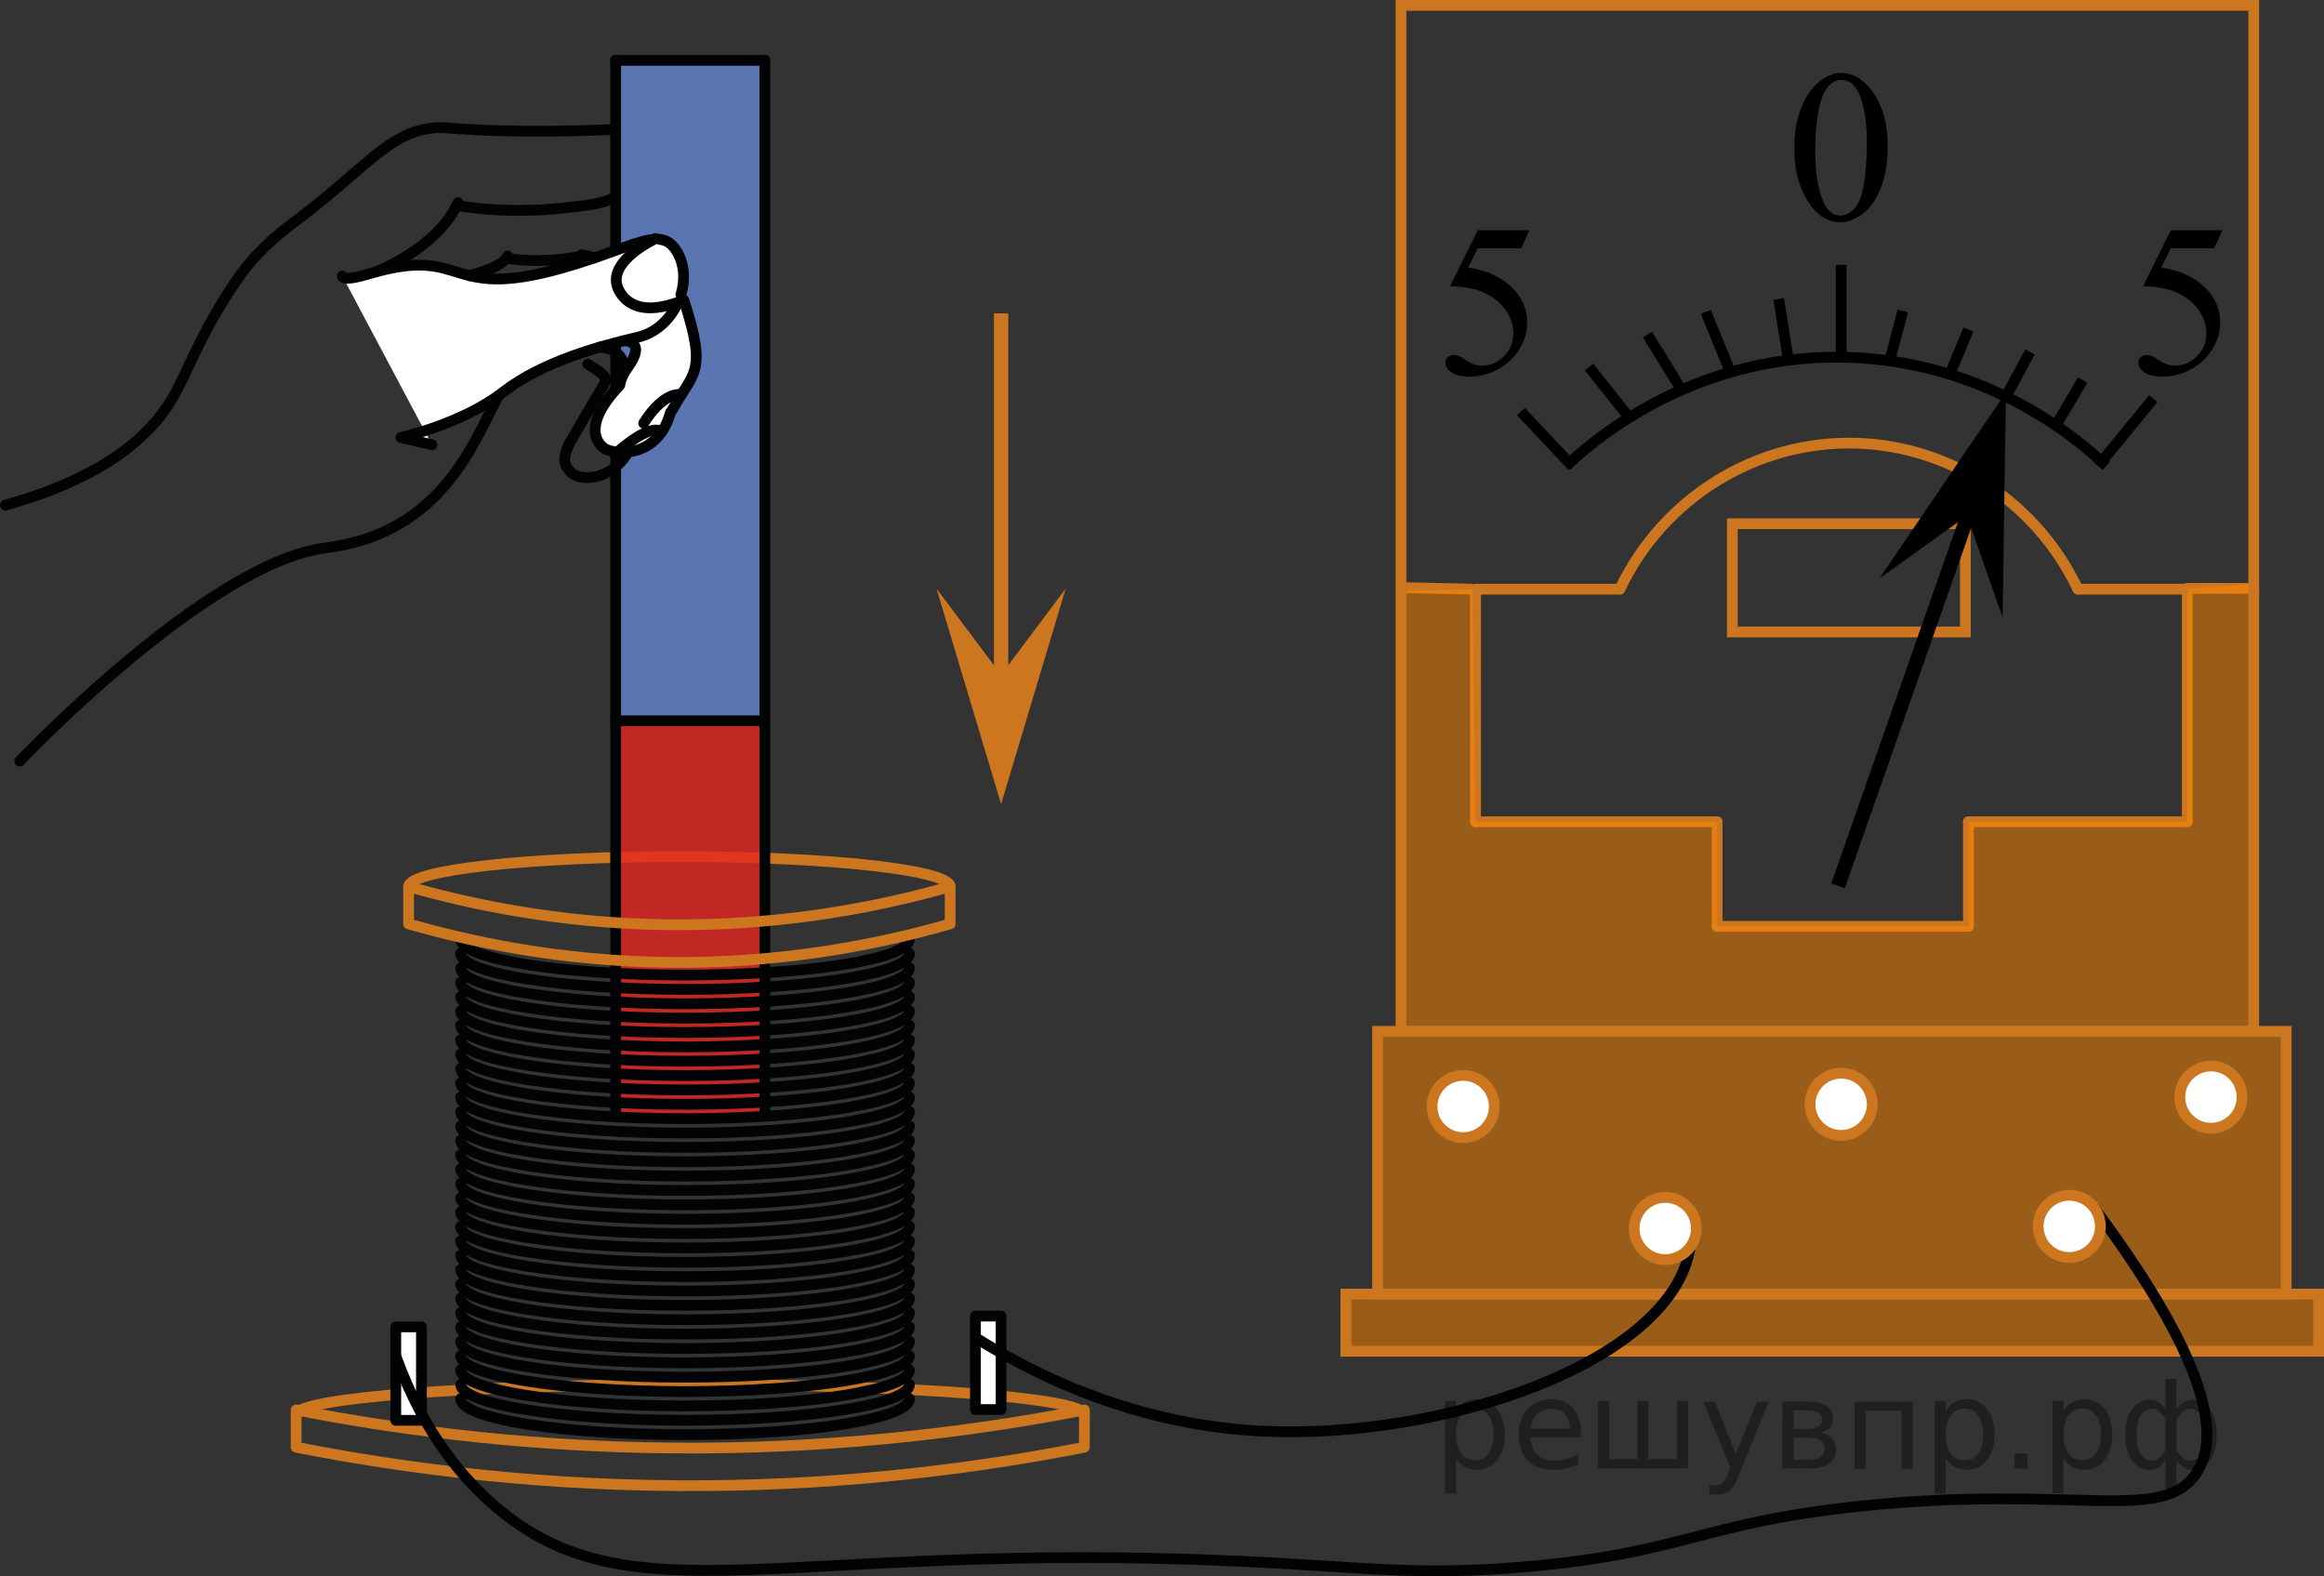 <?xml version="1.0" encoding="utf-8"?>
<!-- Generator: Adobe Illustrator 27.2.0, SVG Export Plug-In . SVG Version: 6.00 Build 0)  -->
<svg version="1.1" id="Слой_1" xmlns="http://www.w3.org/2000/svg" xmlns:xlink="http://www.w3.org/1999/xlink" x="0px" y="0px"
	 width="161.844px" height="109.745px" viewBox="0 0 161.844 109.745" enable-background="new 0 0 161.844 109.745"
	 xml:space="preserve">
<rect x="0" y="0" width="161.844" height="109.745" fill="#333333" stroke="none"/>
<polygon fill="#FFFFFF" enable-background="new    " points="42.875,4.203 42.875,50.183 53.265,50.183 53.265,4.203 "/>
<path fill="none" stroke="#CC761F" stroke-width="0.75" stroke-linecap="round" stroke-linejoin="round" stroke-miterlimit="10" d="
	M28.456,61.735c0-1.156,8.443-2.093,18.857-2.093c10.414,0,18.857,0.937,18.857,2.093"/>
<polygon opacity="0.8" fill="#E52620" enable-background="new    " points="42.875,50.183 42.875,77.613 53.265,77.613 
	53.265,50.183 "/>
<polygon opacity="0.8" fill="#3253A0" enable-background="new    " points="42.875,4.203 42.875,50.183 53.265,50.183 
	53.265,4.203 "/>
<line fill="none" stroke="#020304" stroke-width="0.75" stroke-linecap="round" stroke-linejoin="round" x1="42.875" y1="4.203" x2="42.875" y2="77.613"/>
<line fill="none" stroke="#020304" stroke-width="0.75" stroke-linecap="round" stroke-linejoin="round" x1="53.265" y1="4.203" x2="53.265" y2="77.613"/>
<line fill="none" stroke="#020304" stroke-width="0.75" stroke-linecap="round" stroke-linejoin="round" x1="53.265" y1="4.203" x2="42.875" y2="4.203"/>
<line fill="none" stroke="#020304" stroke-width="0.75" stroke-linecap="round" stroke-linejoin="round" x1="53.265" y1="50.183" x2="42.875" y2="50.183"/>
<line fill="none" stroke="#CC761F" stroke-width="0.75" stroke-miterlimit="10" x1="102.532" y1="41.021" x2="97.564" y2="40.908"/>
<line fill="none" stroke="#CC761F" stroke-width="0.75" stroke-linecap="round" stroke-linejoin="round" stroke-miterlimit="10" x1="102.758" y1="57.217" x2="102.758" y2="41.021"/>
<line fill="none" stroke="#CC761F" stroke-width="0.75" stroke-linecap="round" stroke-linejoin="round" stroke-miterlimit="10" x1="119.581" y1="57.217" x2="102.758" y2="57.217"/>
<line fill="none" stroke="#CC761F" stroke-width="0.75" stroke-linecap="round" stroke-linejoin="round" stroke-miterlimit="10" x1="137.081" y1="57.217" x2="152.323" y2="57.217"/>
<line fill="none" stroke="#CC761F" stroke-width="0.75" stroke-linecap="round" stroke-linejoin="round" stroke-miterlimit="10" x1="152.323" y1="41.021" x2="152.323" y2="57.217"/>
<line fill="none" stroke="#CC761F" stroke-width="0.75" stroke-linecap="round" stroke-linejoin="round" stroke-miterlimit="10" x1="156.952" y1="40.965" x2="152.323" y2="40.965"/>
<line fill="none" stroke="#CC761F" stroke-width="0.75" stroke-linecap="round" stroke-linejoin="round" stroke-miterlimit="10" x1="119.581" y1="57.217" x2="119.581" y2="64.496"/>
<line fill="none" stroke="#CC761F" stroke-width="0.75" stroke-linecap="round" stroke-linejoin="round" stroke-miterlimit="10" x1="137.081" y1="57.217" x2="137.081" y2="64.496"/>
<line fill="none" stroke="#CC761F" stroke-width="0.75" stroke-linecap="round" stroke-linejoin="round" stroke-miterlimit="10" x1="119.581" y1="64.496" x2="137.081" y2="64.496"/>
<path fill="none" stroke="#000000" stroke-width="0.75" stroke-miterlimit="10" d="M109.081,32.44
	c1.34-1.28,8.45-7.815,19.42-7.565c10.181,0.232,16.697,6.148,18.178,7.565"/>
<line fill="none" stroke="#000000" stroke-width="0.75" stroke-miterlimit="10" x1="105.919" y1="28.654" x2="109.476" y2="32.44"/>
<line fill="none" stroke="#000000" stroke-width="0.75" stroke-miterlimit="10" x1="110.661" y1="25.553" x2="113.462" y2="29.075"/>
<line fill="none" stroke="#000000" stroke-width="0.75" stroke-miterlimit="10" x1="114.726" y1="23.295" x2="117.21" y2="27.314"/>
<line fill="none" stroke="#000000" stroke-width="0.75" stroke-miterlimit="10" x1="118.791" y1="21.714" x2="120.508" y2="25.917"/>
<line fill="none" stroke="#000000" stroke-width="0.75" stroke-miterlimit="10" x1="123.871" y1="20.811" x2="124.546" y2="25.08"/>
<line fill="none" stroke="#000000" stroke-width="0.75" stroke-miterlimit="10" x1="128.218" y1="18.44" x2="128.218" y2="24.875"/>
<line fill="none" stroke="#000000" stroke-width="0.75" stroke-miterlimit="10" x1="132.509" y1="21.658" x2="131.549" y2="25.304"/>
<line fill="none" stroke="#000000" stroke-width="0.75" stroke-miterlimit="10" x1="137.081" y1="22.946" x2="135.782" y2="26.064"/>
<line fill="none" stroke="#000000" stroke-width="0.75" stroke-miterlimit="10" x1="141.372" y1="24.505" x2="139.692" y2="27.616"/>
<line fill="none" stroke="#000000" stroke-width="0.75" stroke-miterlimit="10" x1="145.041" y1="26.456" x2="143.171" y2="29.628"/>
<line fill="none" stroke="#000000" stroke-width="0.75" stroke-miterlimit="10" x1="149.952" y1="27.755" x2="146.114" y2="32.44"/>
<rect x="120.64" y="36.467" fill="none" stroke="#CC761F" stroke-width="0.75" stroke-miterlimit="10" width="16.23" height="7.533"/>
<line fill="none" stroke="#CC761F" stroke-width="0.75" stroke-linecap="round" stroke-linejoin="round" stroke-miterlimit="10" x1="102.758" y1="41.021" x2="112.807" y2="41.021"/>
<line fill="none" stroke="#CC761F" stroke-width="0.75" stroke-linecap="round" stroke-linejoin="round" stroke-miterlimit="10" x1="152.323" y1="41.021" x2="144.702" y2="41.021"/>
<path fill="none" stroke="#CC761F" stroke-width="0.75" stroke-linecap="round" stroke-linejoin="round" stroke-miterlimit="10" d="
	M112.807,41.021c3.029-6.373,9.523-10.372,16.484-10.162c6.588,0.2,12.556,4.138,15.412,10.162"/>
<g>
	<g>
		<g>
			<defs>
				<rect id="SVGID_1_" x="122.121" y="1.553" width="12.42" height="17.871"/>
			</defs>
			<clipPath id="SVGID_00000181048712697685266040000016521221492246464166_">
				<use xlink:href="#SVGID_1_"  overflow="visible"/>
			</clipPath>
			<g clip-path="url(#SVGID_00000181048712697685266040000016521221492246464166_)">
				<path d="M124.957,10.351c0-1.141,0.172-2.125,0.519-2.949c0.345-0.825,0.805-1.439,1.379-1.842
					c0.445-0.32,0.904-0.48,1.379-0.48c0.771,0,1.462,0.391,2.075,1.174c0.765,0.97,1.148,2.284,1.148,3.942
					c0,1.162-0.167,2.149-0.504,2.961c-0.336,0.813-0.764,1.402-1.286,1.769c-0.521,0.366-1.024,0.55-1.508,0.55
					c-0.96,0-1.757-0.563-2.395-1.691C125.227,12.834,124.957,11.69,124.957,10.351z M126.41,10.535
					c0,1.379,0.17,2.503,0.511,3.374c0.282,0.734,0.702,1.1,1.26,1.1c0.267,0,0.544-0.119,0.83-0.358
					c0.287-0.239,0.504-0.639,0.652-1.199c0.228-0.847,0.341-2.04,0.341-3.581c0-1.142-0.119-2.094-0.356-2.858
					c-0.178-0.566-0.407-0.967-0.689-1.204c-0.203-0.162-0.447-0.243-0.734-0.243c-0.336,0-0.635,0.15-0.896,0.45
					c-0.356,0.409-0.598,1.051-0.726,1.927C126.473,8.82,126.41,9.684,126.41,10.535z"/>
			</g>
		</g>
	</g>
</g>
<g>
	<g>
		<g>
			<defs>
				
					<rect id="SVGID_00000052069113173659353870000000028502687270098564_" x="146.113" y="12.299" width="12.42" height="17.871"/>
			</defs>
			<clipPath id="SVGID_00000124854463063319271920000003068547806859671735_">
				<use xlink:href="#SVGID_00000052069113173659353870000000028502687270098564_"  overflow="visible"/>
			</clipPath>
			<g clip-path="url(#SVGID_00000124854463063319271920000003068547806859671735_)">
				<path d="M154.774,16.031l-0.578,1.255h-3.024l-0.659,1.344c1.308,0.192,2.346,0.677,3.113,1.455
					c0.656,0.67,0.985,1.458,0.985,2.363c0,0.526-0.108,1.014-0.322,1.462c-0.215,0.448-0.485,0.83-0.811,1.145
					c-0.326,0.315-0.69,0.568-1.09,0.76c-0.567,0.271-1.151,0.406-1.749,0.406c-0.602,0-1.042-0.102-1.315-0.307
					c-0.275-0.204-0.411-0.429-0.411-0.675c0-0.138,0.057-0.26,0.17-0.366c0.115-0.106,0.257-0.158,0.43-0.158
					c0.13,0,0.241,0.02,0.337,0.059c0.097,0.04,0.262,0.14,0.493,0.303c0.371,0.255,0.747,0.383,1.127,0.383
					c0.578,0,1.086-0.218,1.523-0.653c0.438-0.436,0.656-0.966,0.656-1.592c0-0.605-0.195-1.17-0.585-1.695
					c-0.391-0.524-0.93-0.929-1.616-1.214c-0.539-0.222-1.272-0.35-2.202-0.384l1.927-3.891L154.774,16.031
					L154.774,16.031z"/>
			</g>
		</g>
	</g>
</g>
<polygon points="136.98,35.906 130.88,40.278 139.692,27.318 139.462,42.988 "/>
<line fill="none" stroke="#000000" stroke-miterlimit="10" x1="128.001" y1="61.676" x2="137.696" y2="34.025"/>
<rect x="93.701" y="90.102" opacity="0.5" fill="#FF8800" enable-background="new    " width="67.743" height="3.98"/>
<rect x="95.959" y="71.791" opacity="0.5" fill="#FF8800" enable-background="new    " width="63.276" height="17.95"/>
<path opacity="0.5" fill="#FF8800" enable-background="new    " d="M97.564,41.156c1.656-0.045,3.312-0.09,4.968-0.135
	c0.075,5.399,0.15,10.797,0.226,16.195c5.608,0,11.215,0,16.823,0c0,2.426,0,4.853,0,7.279
	c5.833,0,11.667,0,17.5,0c0-2.426,0-4.853,0-7.279c5.081,0,10.162,0,15.242,0c0-5.399,0-10.797,0-16.195
	c1.543-0.129,3.086-0.258,4.629-0.386v31.175H97.564V41.156z"/>
<rect x="97.564" y="0.375" fill="none" stroke="#CC761F" stroke-width="0.75" stroke-miterlimit="10" width="59.388" height="71.434"/>
<rect x="95.935" y="71.809" fill="none" stroke="#CC761F" stroke-width="0.75" stroke-miterlimit="10" width="63.276" height="18.292"/>
<rect x="93.726" y="90.102" fill="none" stroke="#CC761F" stroke-width="0.75" stroke-miterlimit="10" width="67.743" height="3.98"/>
<circle fill="#FFFFFF" stroke="#CC761F" stroke-width="0.75" stroke-miterlimit="10" cx="101.896" cy="77.042" r="2.166"/>
<path fill="none" stroke="#CC761F" stroke-width="0.75" stroke-linecap="round" stroke-linejoin="round" stroke-miterlimit="10" d="
	M20.624,98.49c0-1.156,12.288-2.093,27.447-2.093s27.447,0.937,27.447,2.093"/>
<path fill="none" stroke="#CC761F" stroke-width="0.75" stroke-linecap="round" stroke-linejoin="round" stroke-miterlimit="10" d="
	M75.517,100.763c-7.244,1.428-16.123,2.592-26.277,2.676c-11.175,0.092-20.871-1.149-28.617-2.676
	c0-0.864,0-1.729,0-2.593c7.67,1.497,17.231,2.713,28.234,2.652c10.316-0.057,19.328-1.221,26.66-2.652
	C75.517,99.034,75.517,99.898,75.517,100.763z"/>
<path fill="none" stroke="#020304" stroke-width="0.75" stroke-linecap="round" stroke-linejoin="round" stroke-miterlimit="10" d="
	M63.336,65.388c0,1.381-6.995,2.5-15.625,2.5s-15.625-1.119-15.625-2.5"/>
<path fill="none" stroke="#020304" stroke-width="0.75" stroke-linecap="round" stroke-linejoin="round" stroke-miterlimit="10" d="
	M63.336,66.388c0,1.381-6.995,2.5-15.625,2.5s-15.625-1.119-15.625-2.5"/>
<path fill="none" stroke="#020304" stroke-width="0.75" stroke-linecap="round" stroke-linejoin="round" stroke-miterlimit="10" d="
	M63.336,67.388c0,1.381-6.995,2.5-15.625,2.5s-15.625-1.119-15.625-2.5"/>
<path fill="none" stroke="#020304" stroke-width="0.75" stroke-linecap="round" stroke-linejoin="round" stroke-miterlimit="10" d="
	M63.336,68.388c0,1.381-6.995,2.5-15.625,2.5s-15.625-1.119-15.625-2.5"/>
<path fill="none" stroke="#020304" stroke-width="0.75" stroke-linecap="round" stroke-linejoin="round" stroke-miterlimit="10" d="
	M63.336,69.388c0,1.381-6.995,2.5-15.625,2.5s-15.625-1.119-15.625-2.5"/>
<path fill="none" stroke="#020304" stroke-width="0.75" stroke-linecap="round" stroke-linejoin="round" stroke-miterlimit="10" d="
	M63.336,70.388c0,1.381-6.995,2.5-15.625,2.5s-15.625-1.119-15.625-2.5"/>
<path fill="none" stroke="#020304" stroke-width="0.75" stroke-linecap="round" stroke-linejoin="round" stroke-miterlimit="10" d="
	M63.336,71.388c0,1.381-6.995,2.5-15.625,2.5s-15.625-1.119-15.625-2.5"/>
<path fill="none" stroke="#020304" stroke-width="0.75" stroke-linecap="round" stroke-linejoin="round" stroke-miterlimit="10" d="
	M63.336,72.388c0,1.381-6.995,2.5-15.625,2.5s-15.625-1.119-15.625-2.5"/>
<path fill="none" stroke="#020304" stroke-width="0.75" stroke-linecap="round" stroke-linejoin="round" stroke-miterlimit="10" d="
	M63.336,73.388c0,1.381-6.995,2.5-15.625,2.5s-15.625-1.119-15.625-2.5"/>
<path fill="none" stroke="#020304" stroke-width="0.75" stroke-linecap="round" stroke-linejoin="round" stroke-miterlimit="10" d="
	M63.336,74.388c0,1.381-6.995,2.5-15.625,2.5s-15.625-1.119-15.625-2.5"/>
<path fill="none" stroke="#020304" stroke-width="0.75" stroke-linecap="round" stroke-linejoin="round" stroke-miterlimit="10" d="
	M63.336,75.388c0,1.381-6.995,2.5-15.625,2.5s-15.625-1.119-15.625-2.5"/>
<path fill="none" stroke="#020304" stroke-width="0.75" stroke-linecap="round" stroke-linejoin="round" stroke-miterlimit="10" d="
	M63.336,76.388c0,1.381-6.995,2.5-15.625,2.5s-15.625-1.119-15.625-2.5"/>
<path fill="none" stroke="#020304" stroke-width="0.75" stroke-linecap="round" stroke-linejoin="round" stroke-miterlimit="10" d="
	M63.336,77.388c0,1.381-6.995,2.5-15.625,2.5s-15.625-1.119-15.625-2.5"/>
<path fill="none" stroke="#020304" stroke-width="0.75" stroke-linecap="round" stroke-linejoin="round" stroke-miterlimit="10" d="
	M63.336,78.388c0,1.381-6.995,2.5-15.625,2.5s-15.625-1.119-15.625-2.5"/>
<path fill="none" stroke="#020304" stroke-width="0.75" stroke-linecap="round" stroke-linejoin="round" stroke-miterlimit="10" d="
	M63.336,79.388c0,1.381-6.995,2.5-15.625,2.5s-15.625-1.119-15.625-2.5"/>
<path fill="none" stroke="#020304" stroke-width="0.75" stroke-linecap="round" stroke-linejoin="round" stroke-miterlimit="10" d="
	M63.336,80.388c0,1.381-6.995,2.5-15.625,2.5s-15.625-1.119-15.625-2.5"/>
<path fill="none" stroke="#020304" stroke-width="0.75" stroke-linecap="round" stroke-linejoin="round" stroke-miterlimit="10" d="
	M63.336,81.388c0,1.381-6.995,2.5-15.625,2.5s-15.625-1.119-15.625-2.5"/>
<path fill="none" stroke="#020304" stroke-width="0.75" stroke-linecap="round" stroke-linejoin="round" stroke-miterlimit="10" d="
	M63.336,82.388c0,1.381-6.995,2.5-15.625,2.5s-15.625-1.119-15.625-2.5"/>
<path fill="none" stroke="#020304" stroke-width="0.75" stroke-linecap="round" stroke-linejoin="round" stroke-miterlimit="10" d="
	M63.336,83.388c0,1.381-6.995,2.5-15.625,2.5s-15.625-1.119-15.625-2.5"/>
<path fill="none" stroke="#020304" stroke-width="0.75" stroke-linecap="round" stroke-linejoin="round" stroke-miterlimit="10" d="
	M63.336,84.388c0,1.381-6.995,2.5-15.625,2.5s-15.625-1.119-15.625-2.5"/>
<path fill="none" stroke="#020304" stroke-width="0.75" stroke-linecap="round" stroke-linejoin="round" stroke-miterlimit="10" d="
	M63.336,85.388c0,1.381-6.995,2.5-15.625,2.5s-15.625-1.119-15.625-2.5"/>
<path fill="none" stroke="#020304" stroke-width="0.75" stroke-linecap="round" stroke-linejoin="round" stroke-miterlimit="10" d="
	M63.336,86.388c0,1.381-6.995,2.5-15.625,2.5s-15.625-1.119-15.625-2.5"/>
<path fill="none" stroke="#020304" stroke-width="0.75" stroke-linecap="round" stroke-linejoin="round" stroke-miterlimit="10" d="
	M63.336,87.388c0,1.381-6.995,2.5-15.625,2.5s-15.625-1.119-15.625-2.5"/>
<path fill="none" stroke="#020304" stroke-width="0.75" stroke-linecap="round" stroke-linejoin="round" stroke-miterlimit="10" d="
	M63.336,88.388c0,1.381-6.995,2.5-15.625,2.5s-15.625-1.119-15.625-2.5"/>
<path fill="none" stroke="#020304" stroke-width="0.75" stroke-linecap="round" stroke-linejoin="round" stroke-miterlimit="10" d="
	M63.336,89.388c0,1.381-6.995,2.5-15.625,2.5s-15.625-1.119-15.625-2.5"/>
<path fill="none" stroke="#020304" stroke-width="0.75" stroke-linecap="round" stroke-linejoin="round" stroke-miterlimit="10" d="
	M63.336,90.388c0,1.381-6.995,2.5-15.625,2.5s-15.625-1.119-15.625-2.5"/>
<path fill="none" stroke="#020304" stroke-width="0.75" stroke-linecap="round" stroke-linejoin="round" stroke-miterlimit="10" d="
	M63.336,91.388c0,1.381-6.995,2.5-15.625,2.5s-15.625-1.119-15.625-2.5"/>
<path fill="none" stroke="#020304" stroke-width="0.75" stroke-linecap="round" stroke-linejoin="round" stroke-miterlimit="10" d="
	M63.336,92.388c0,1.381-6.995,2.5-15.625,2.5s-15.625-1.119-15.625-2.5"/>
<path fill="none" stroke="#020304" stroke-width="0.75" stroke-linecap="round" stroke-linejoin="round" stroke-miterlimit="10" d="
	M63.336,93.388c0,1.381-6.995,2.5-15.625,2.5s-15.625-1.119-15.625-2.5"/>
<path fill="none" stroke="#020304" stroke-width="0.75" stroke-linecap="round" stroke-linejoin="round" stroke-miterlimit="10" d="
	M63.336,94.388c0,1.381-6.995,2.5-15.625,2.5s-15.625-1.119-15.625-2.5"/>
<path fill="none" stroke="#020304" stroke-width="0.75" stroke-linecap="round" stroke-linejoin="round" stroke-miterlimit="10" d="
	M63.336,95.388c0,1.381-6.995,2.5-15.625,2.5s-15.625-1.119-15.625-2.5"/>
<path fill="none" stroke="#020304" stroke-width="0.75" stroke-linecap="round" stroke-linejoin="round" stroke-miterlimit="10" d="
	M63.336,96.388c0,1.381-6.995,2.5-15.625,2.5s-15.625-1.119-15.625-2.5"/>
<path fill="none" stroke="#020304" stroke-width="0.75" stroke-linecap="round" stroke-linejoin="round" stroke-miterlimit="10" d="
	M63.336,97.388c0,1.381-6.995,2.5-15.625,2.5s-15.625-1.119-15.625-2.5"/>
<path fill="none" stroke="#CC761F" stroke-width="0.75" stroke-linecap="round" stroke-linejoin="round" stroke-miterlimit="10" d="
	M66.17,64.328c-4.977,1.428-11.077,2.592-18.053,2.676c-7.677,0.092-14.339-1.149-19.661-2.676
	c0-0.864,0-1.729,0-2.593c5.269,1.497,11.839,2.713,19.398,2.652c7.088-0.057,13.279-1.221,18.316-2.652
	C66.17,62.599,66.17,63.464,66.17,64.328z"/>
<rect x="27.562" y="92.385" fill="#FFFFFF" stroke="#020304" stroke-width="0.75" stroke-linecap="round" stroke-linejoin="round" stroke-miterlimit="10" width="1.787" height="6.506"/>
<rect x="67.93" y="91.635" fill="#FFFFFF" stroke="#020304" stroke-width="0.75" stroke-linecap="round" stroke-linejoin="round" stroke-miterlimit="10" width="1.787" height="6.506"/>
<polygon fill="#CC761F" points="69.717,46.982 74.217,40.976 69.717,55.988 65.217,40.976 "/>
<line fill="none" stroke="#CC761F" stroke-miterlimit="10" x1="69.717" y1="48.482" x2="69.717" y2="21.823"/>
<circle fill="#FFFFFF" stroke="#CC761F" stroke-width="0.75" stroke-miterlimit="10" cx="153.972" cy="76.388" r="2.166"/>
<circle fill="#FFFFFF" stroke="#CC761F" stroke-width="0.75" stroke-miterlimit="10" cx="128.218" cy="76.888" r="2.166"/>
<path fill="none" stroke="#020304" stroke-width="0.75" stroke-linecap="round" stroke-linejoin="round" stroke-miterlimit="10" d="
	M67.93,93.132c8.409,5.274,15.83,6.305,19.915,6.511c12.556,0.631,28.637-4.78,29.859-12.818
	c0.166-1.092,0.03-2.048-0.136-2.738"/>
<path fill="none" stroke="#020304" stroke-width="0.75" stroke-linecap="round" stroke-linejoin="round" stroke-miterlimit="10" d="
	M27.562,94.408c2.024,5.604,4.876,8.719,6.921,10.468c9.54,8.159,19.93,2.338,51.957,3.83
	c8.692,0.405,12.23,1.034,19.787,0.383c11.032-0.95,12.167-3.038,23.234-4.213
	c14.796-1.57,21.113,1.276,23.489-2.298c1.514-2.278,1.378-7.088-7.102-18.466"/>
<circle fill="#FFFFFF" stroke="#CC761F" stroke-width="0.75" stroke-miterlimit="10" cx="115.968" cy="85.535" r="2.166"/>
<circle fill="#FFFFFF" stroke="#CC761F" stroke-width="0.75" stroke-miterlimit="10" cx="144.106" cy="85.388" r="2.166"/>
<g>
	<g>
		<g>
			<defs>
				<rect id="SVGID_00000109749859566210381490000016919006956947844748_" x="97.852" y="12.299" width="12.42" height="17.871"/>
			</defs>
			<clipPath id="SVGID_00000148642126170163200550000016389221490290698424_">
				<use xlink:href="#SVGID_00000109749859566210381490000016919006956947844748_"  overflow="visible"/>
			</clipPath>
			<g clip-path="url(#SVGID_00000148642126170163200550000016389221490290698424_)">
				<path d="M106.513,16.031l-0.578,1.255h-3.024l-0.659,1.344c1.308,0.192,2.346,0.677,3.113,1.455
					c0.656,0.67,0.985,1.458,0.985,2.363c0,0.526-0.108,1.014-0.322,1.462c-0.215,0.448-0.485,0.83-0.811,1.145
					c-0.326,0.315-0.69,0.568-1.09,0.76c-0.567,0.271-1.151,0.406-1.749,0.406c-0.602,0-1.042-0.102-1.315-0.307
					c-0.275-0.204-0.411-0.429-0.411-0.675c0-0.138,0.057-0.26,0.17-0.366c0.115-0.106,0.257-0.158,0.43-0.158
					c0.13,0,0.241,0.02,0.337,0.059c0.097,0.04,0.262,0.14,0.493,0.303c0.371,0.255,0.747,0.383,1.127,0.383
					c0.578,0,1.086-0.218,1.523-0.653c0.438-0.436,0.656-0.966,0.656-1.592c0-0.605-0.195-1.17-0.585-1.695
					c-0.391-0.524-0.93-0.929-1.616-1.214c-0.539-0.222-1.272-0.35-2.202-0.384l1.927-3.891L106.513,16.031
					L106.513,16.031z"/>
			</g>
		</g>
	</g>
</g>
<path fill="none" stroke="#020304" stroke-width="0.75" stroke-linecap="round" stroke-linejoin="round" stroke-miterlimit="8" d="
	M34.72,27.537c-1.636,2.946-3.784,9.579-12.016,10.604C14.472,39.17,1.378,52.991,1.378,52.991"/>
<path fill="none" stroke="#020304" stroke-width="0.75" stroke-linecap="round" stroke-linejoin="round" stroke-miterlimit="8" d="
	M42.875,9.004c-1.491,0.074-3.737,0.155-6.477,0.128c-5.422-0.055-5.408-0.461-6.987-0.097
	c-2.674,0.616-4.41,3.078-9.086,6.554c-1.802,1.34-3.019,2.691-3.891,3.982c-2.342,3.469-3.155,5.783-4.174,7.711
	c-1.38,2.611-4.423,5.805-11.886,7.89"/>
<path fill="#FFFFFF" stroke="#020304" stroke-width="0.75" stroke-linecap="round" stroke-linejoin="round" stroke-miterlimit="8" d="
	M43.422,23.722c0,0,1.693-0.051,0.291,1.865c-1.14,1.55-0.527,3.251,0.412,3.665
	c1.54,0.672,2.413-0.175,2.769-0.837c1.366-2.509,2.405-2.389,0.723-7.531"/>
<path fill="#FFFFFF" stroke="#020304" stroke-width="0.75" stroke-linecap="round" stroke-linejoin="round" stroke-miterlimit="8" d="
	M30.081,30.962l-2.171-0.5c0,0,4.293-0.955,7.1-3.144c2.813-2.186,6.885-3.245,9.41-3.841
	c1.499-0.348,2.603-1.614,3.013-3.018c0.279-0.955,0.235-1.972-0.221-2.815c-0.497-0.91-1.102-1.108-2.065-0.926
	c-1.239,0.235-3.064,1.112-6.002,1.943c-8.278,2.349-6.521-1.66-13.509,0.422
	c-1.208,0.36-1.758,0.367-1.798,0.137"/>
<path fill="none" stroke="#020304" stroke-width="0.75" stroke-linecap="round" stroke-linejoin="round" stroke-miterlimit="8" d="
	M35.356,17.826c-0.386,0.642-1.097,0.888-2.652,1.371"/>
<path fill="none" stroke="#020304" stroke-width="0.75" stroke-linecap="round" stroke-linejoin="round" stroke-miterlimit="8" d="
	M41.407,17.955c0,0-0.322-0.105-0.904-0.225"/>
<path fill="none" stroke="#020304" stroke-width="0.75" stroke-linecap="round" stroke-linejoin="round" stroke-miterlimit="8" d="
	M39.031,29.615"/>
<path fill="none" stroke="#020304" stroke-width="0.75" stroke-linecap="round" stroke-linejoin="round" stroke-miterlimit="8" d="
	M26.195,18.925c0,0,4.276-1.634,5.7-4.816"/>
<path fill="none" stroke="#020304" stroke-width="0.75" stroke-linecap="round" stroke-linejoin="round" stroke-miterlimit="8" d="
	M31.806,14.302c0,0,3.682,0.746,8.507,0.053"/>
<path fill="none" stroke="#020304" stroke-width="0.75" stroke-linecap="round" stroke-linejoin="round" stroke-miterlimit="8" d="
	M49.812,15.349"/>
<path fill="none" stroke="#020304" stroke-width="0.75" stroke-linecap="round" stroke-linejoin="round" stroke-miterlimit="8" d="
	M40.313,14.357c0,0,1.628-0.143,2.328-0.547"/>
<path fill="none" stroke="#020304" stroke-width="0.75" stroke-linecap="round" stroke-linejoin="round" stroke-miterlimit="8" d="
	M33.939,14.714"/>
<path fill="none" stroke="#020304" stroke-width="0.75" stroke-linecap="round" stroke-linejoin="round" stroke-miterlimit="8" d="
	M34.463,18.498"/>
<path fill="#FFFFFF" stroke="#020304" stroke-width="0.75" stroke-linecap="round" stroke-linejoin="round" stroke-miterlimit="8" d="
	M46.685,28.738c-0.861,3.1-3.687,2.963-4.53,2.519c0,0-2.125-1.125,0.993-4.425"/>
<path fill="none" stroke="#020304" stroke-width="0.75" stroke-linecap="round" stroke-linejoin="round" stroke-miterlimit="8" d="
	M43.51,25.828c0,0,0.08-1.559-1.754-1.659"/>
<path fill="#FFFFFF" stroke="#020304" stroke-width="0.75" stroke-linecap="round" stroke-linejoin="round" stroke-miterlimit="8" d="
	M45.659,16.611c0,0-3.808,1.73-2.45,3.789c0.982,1.488,2.852,1.049,4.006,0.651"/>
<path fill="none" stroke="#020304" stroke-width="0.75" stroke-linecap="round" stroke-linejoin="round" stroke-miterlimit="8" d="
	M39.626,30.917c0.217-0.344,1.953-3.375,2.218-3.781c0.542-0.844,0.482-0.903-0.912-1.785"/>
<path fill="none" stroke="#020304" stroke-width="0.75" stroke-linecap="round" stroke-linejoin="round" stroke-miterlimit="8" d="
	M43.739,31.479c-1.168,2-3.373,2.067-4.002,1.383c-0.405-0.447-0.628-0.778-0.111-1.946"/>
<path fill="none" stroke="#020304" stroke-width="0.75" stroke-linecap="round" stroke-linejoin="round" stroke-miterlimit="8" d="
	M44.827,29.468c0,0,1.242-2.151,2.63-1.998"/>
<path fill="none" stroke="#020304" stroke-width="0.75" stroke-linecap="round" stroke-linejoin="round" stroke-miterlimit="8" d="
	M42.999,31.479c0,0,2.204-2.035,3.09-1.419"/>
<path fill="none" stroke="#020304" stroke-width="0.75" stroke-linecap="round" stroke-linejoin="round" stroke-miterlimit="8" d="
	M35.252,17.983c0,0,2.548,0.46,5.474-0.203"/>
<path fill="none" stroke="#020304" stroke-width="0.75" stroke-linecap="round" stroke-linejoin="round" stroke-miterlimit="8" d="
	M50.348,19.473"/>
<g style="stroke:none;fill:#000;fill-opacity:0.40"><path d="m 101.4,101.5 v 2.48 h -0.77 v -6.44 h 0.77 v 0.71 q 0.24,-0.42 0.61,-0.62 0.37,-0.20 0.88,-0.20 0.85,0 1.38,0.68 0.53,0.68 0.53,1.77 0,1.10 -0.53,1.77 -0.53,0.68 -1.38,0.68 -0.51,0 -0.88,-0.20 -0.37,-0.20 -0.61,-0.62 z m 2.61,-1.63 q 0,-0.85 -0.35,-1.32 -0.35,-0.48 -0.95,-0.48 -0.61,0 -0.96,0.48 -0.35,0.48 -0.35,1.32 0,0.85 0.35,1.33 0.35,0.48 0.96,0.48 0.61,0 0.95,-0.48 0.35,-0.48 0.35,-1.33 z"/><path d="m 110.1,99.7 v 0.38 h -3.52 q 0.05,0.79 0.47,1.21 0.43,0.41 1.19,0.41 0.44,0 0.85,-0.11 0.42,-0.11 0.82,-0.33 v 0.72 q -0.41,0.17 -0.85,0.27 -0.43,0.09 -0.88,0.09 -1.12,0 -1.77,-0.65 -0.65,-0.65 -0.65,-1.76 0,-1.15 0.62,-1.82 0.62,-0.68 1.67,-0.68 0.94,0 1.49,0.61 0.55,0.60 0.55,1.65 z m -0.77,-0.23 q -0.01,-0.63 -0.35,-1.00 -0.34,-0.38 -0.91,-0.38 -0.64,0 -1.03,0.36 -0.38,0.36 -0.44,1.02 z"/><path d="m 114.8,101.6 h 1.98 v -4.05 h 0.77 v 4.67 h -6.26 v -4.67 h 0.77 v 4.05 h 1.97 v -4.05 h 0.77 z"/><path d="m 121.1,102.7 q -0.33,0.83 -0.63,1.09 -0.31,0.25 -0.82,0.25 h -0.61 v -0.64 h 0.45 q 0.32,0 0.49,-0.15 0.17,-0.15 0.39,-0.71 l 0.14,-0.35 -1.89,-4.59 h 0.81 l 1.46,3.65 1.46,-3.65 h 0.81 z"/><path d="m 124.9,100.1 v 1.54 h 1.09 q 0.53,0 0.80,-0.20 0.28,-0.20 0.28,-0.57 0,-0.38 -0.28,-0.57 -0.28,-0.20 -0.80,-0.20 z m 0,-1.90 v 1.29 h 1.01 q 0.43,0 0.71,-0.17 0.28,-0.17 0.28,-0.48 0,-0.31 -0.28,-0.47 -0.28,-0.17 -0.71,-0.17 z m -0.77,-0.61 h 1.82 q 0.82,0 1.26,0.30 0.44,0.30 0.44,0.85 0,0.43 -0.23,0.68 -0.23,0.25 -0.67,0.31 0.53,0.10 0.82,0.42 0.29,0.32 0.29,0.79 0,0.62 -0.48,0.97 -0.48,0.34 -1.37,0.34 h -1.90 z"/><path d="m 133.2,97.6 v 4.67 h -0.77 v -4.05 h -2.49 v 4.05 h -0.77 v -4.67 z"/><path d="m 135.5,101.5 v 2.48 h -0.77 v -6.44 h 0.77 v 0.71 q 0.24,-0.42 0.61,-0.62 0.37,-0.20 0.88,-0.20 0.85,0 1.38,0.68 0.53,0.68 0.53,1.77 0,1.10 -0.53,1.77 -0.53,0.68 -1.38,0.68 -0.51,0 -0.88,-0.20 -0.37,-0.20 -0.61,-0.62 z m 2.61,-1.63 q 0,-0.85 -0.35,-1.32 -0.35,-0.48 -0.95,-0.48 -0.61,0 -0.96,0.48 -0.35,0.48 -0.35,1.32 0,0.85 0.35,1.33 0.35,0.48 0.96,0.48 0.61,0 0.95,-0.48 0.35,-0.48 0.35,-1.33 z"/><path d="m 140.3,101.2 h 0.88 v 1.06 h -0.88 z"/><path d="m 143.7,101.5 v 2.48 h -0.77 v -6.44 h 0.77 v 0.71 q 0.24,-0.42 0.61,-0.62 0.37,-0.20 0.88,-0.20 0.85,0 1.38,0.68 0.53,0.68 0.53,1.77 0,1.10 -0.53,1.77 -0.53,0.68 -1.38,0.68 -0.51,0 -0.88,-0.20 -0.37,-0.20 -0.61,-0.62 z m 2.61,-1.63 q 0,-0.85 -0.35,-1.32 -0.35,-0.48 -0.95,-0.48 -0.61,0 -0.96,0.48 -0.35,0.48 -0.35,1.32 0,0.85 0.35,1.33 0.35,0.48 0.96,0.48 0.61,0 0.95,-0.48 0.35,-0.48 0.35,-1.33 z"/><path d="m 148.8,99.9 q 0,0.98 0.30,1.40 0.30,0.41 0.82,0.41 0.41,0 0.88,-0.70 v -2.22 q -0.47,-0.70 -0.88,-0.70 -0.51,0 -0.82,0.42 -0.30,0.41 -0.30,1.39 z m 2,4.10 v -2.37 q -0.24,0.39 -0.51,0.55 -0.27,0.16 -0.62,0.16 -0.70,0 -1.18,-0.64 -0.48,-0.65 -0.48,-1.79 0,-1.15 0.48,-1.80 0.49,-0.66 1.18,-0.66 0.35,0 0.62,0.16 0.28,0.16 0.51,0.55 v -2.15 h 0.77 v 2.15 q 0.24,-0.39 0.51,-0.55 0.28,-0.16 0.62,-0.16 0.70,0 1.18,0.66 0.49,0.66 0.49,1.80 0,1.15 -0.49,1.79 -0.48,0.64 -1.18,0.64 -0.35,0 -0.62,-0.16 -0.27,-0.16 -0.51,-0.55 v 2.37 z m 2.77,-4.10 q 0,-0.98 -0.30,-1.39 -0.30,-0.42 -0.81,-0.42 -0.41,0 -0.88,0.70 v 2.22 q 0.47,0.70 0.88,0.70 0.51,0 0.81,-0.41 0.30,-0.42 0.30,-1.40 z"/></g></svg>

<!--File created and owned by https://sdamgia.ru. Copying is prohibited. All rights reserved.-->
